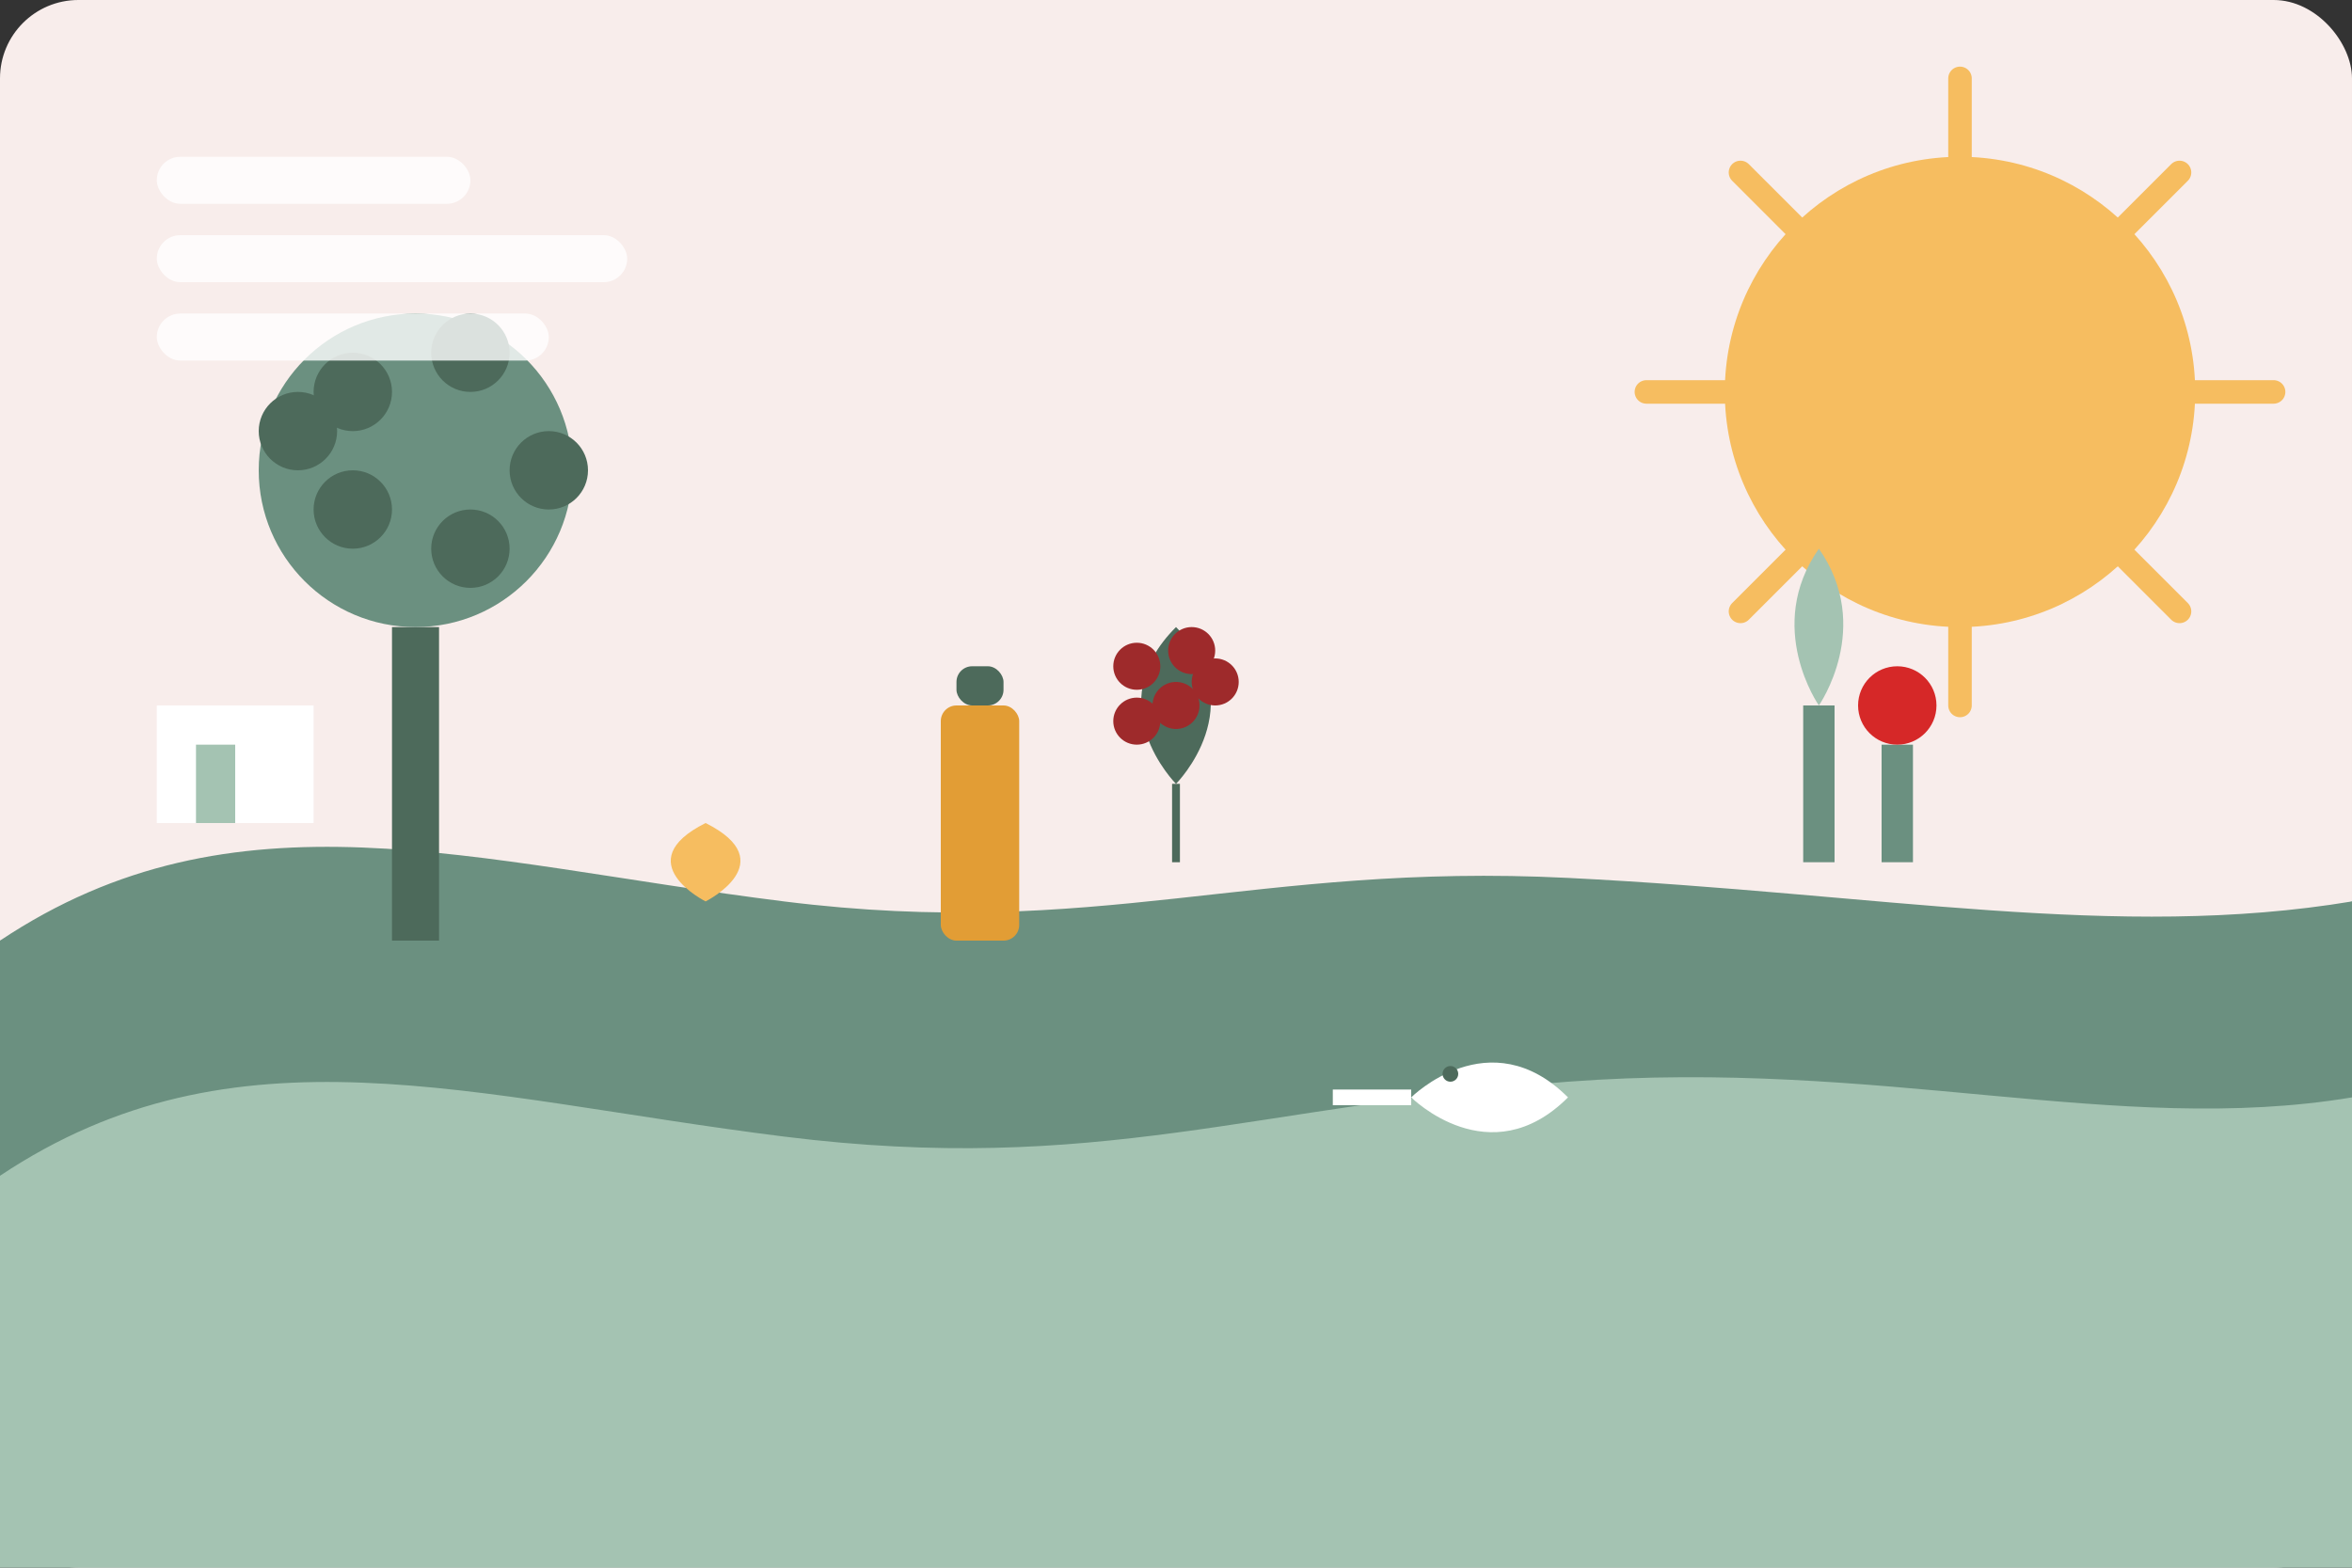 <svg width="300" height="200" viewBox="0 0 300 200" fill="none" xmlns="http://www.w3.org/2000/svg">
  <rect x="0" y="0" width="300" height="200" fill="#333333" stroke="none"/>
  <!-- Background -->
  <rect width="300" height="200" rx="10" fill="#F8EDEB"/>
  
  <!-- Mediterranean Sea -->
  <path d="M0 120C50 100 100 140 150 120C200 100 250 130 300 115V200H0V120Z" fill="#A4C3B2"/>
  
  <!-- Sun -->
  <circle cx="250" cy="50" r="30" fill="#F6BD60"/>
  <path d="M250 10V20" stroke="#F6BD60" stroke-width="3" stroke-linecap="round"/>
  <path d="M250 80V90" stroke="#F6BD60" stroke-width="3" stroke-linecap="round"/>
  <path d="M210 50H220" stroke="#F6BD60" stroke-width="3" stroke-linecap="round"/>
  <path d="M280 50H290" stroke="#F6BD60" stroke-width="3" stroke-linecap="round"/>
  <path d="M222 22L229 29" stroke="#F6BD60" stroke-width="3" stroke-linecap="round"/>
  <path d="M271 71L278 78" stroke="#F6BD60" stroke-width="3" stroke-linecap="round"/>
  <path d="M222 78L229 71" stroke="#F6BD60" stroke-width="3" stroke-linecap="round"/>
  <path d="M271 29L278 22" stroke="#F6BD60" stroke-width="3" stroke-linecap="round"/>
  
  <!-- Hills -->
  <path d="M0 120C30 100 60 110 100 115C140 120 160 110 200 112C240 114 270 120 300 115V140C270 145 240 135 200 138C160 141 140 150 100 145C60 140 30 130 0 150V120Z" fill="#6B9080"/>

  <!-- Mediterranean Diet Elements -->
  <!-- Olive Tree -->
  <rect x="50" y="80" width="6" height="40" fill="#4D6A5B"/>
  <circle cx="53" cy="60" r="20" fill="#6B9080"/>
  <circle cx="45" cy="50" r="5" fill="#4D6A5B"/>
  <circle cx="60" cy="45" r="5" fill="#4D6A5B"/>
  <circle cx="70" cy="60" r="5" fill="#4D6A5B"/>
  <circle cx="60" cy="70" r="5" fill="#4D6A5B"/>
  <circle cx="45" cy="65" r="5" fill="#4D6A5B"/>
  <circle cx="38" cy="55" r="5" fill="#4D6A5B"/>
  
  <!-- Fish -->
  <path d="M180 140C180 140 190 130 200 140C190 150 180 140 180 140Z" fill="white"/>
  <path d="M180 140H170" stroke="white" stroke-width="2"/>
  <circle cx="185" cy="137" r="1" fill="#4D6A5B"/>
  
  <!-- Vegetables -->
  <rect x="230" y="90" width="4" height="20" fill="#6B9080"/>
  <path d="M232 90C232 90 225 80 232 70C239 80 232 90 232 90Z" fill="#A4C3B2"/>
  <rect x="240" y="95" width="4" height="15" fill="#6B9080"/>
  <circle cx="242" cy="90" r="5" fill="#D62828"/>
  
  <!-- Olive Oil Bottle -->
  <rect x="120" y="90" width="10" height="30" rx="2" fill="#E29D35"/>
  <rect x="122" y="85" width="6" height="5" rx="2" fill="#4D6A5B"/>
  
  <!-- Grape Vine -->
  <path d="M150 100C150 100 140 90 150 80C160 90 150 100 150 100Z" fill="#4D6A5B"/>
  <circle cx="145" cy="85" r="3" fill="#9E2A2B"/>
  <circle cx="152" cy="83" r="3" fill="#9E2A2B"/>
  <circle cx="155" cy="87" r="3" fill="#9E2A2B"/>
  <circle cx="150" cy="90" r="3" fill="#9E2A2B"/>
  <circle cx="145" cy="92" r="3" fill="#9E2A2B"/>
  <path d="M150 100V110" stroke="#4D6A5B" stroke-width="1"/>
  
  <!-- Bread -->
  <path d="M90 115C90 115 80 110 90 105C100 110 90 115 90 115Z" fill="#F6BD60"/>
  
  <!-- Mediterranean House -->
  <rect x="20" y="90" width="20" height="15" fill="white"/>
  <path d="M15 90L30 75L45 90H15Z" fill="#F8EDEB"/>
  <rect x="25" y="95" width="5" height="10" fill="#A4C3B2"/>

  <!-- Text Elements (Depicted as abstract boxes) -->
  <rect x="20" y="20" width="40" height="6" rx="3" fill="white" fill-opacity="0.8"/>
  <rect x="20" y="30" width="60" height="6" rx="3" fill="white" fill-opacity="0.8"/>
  <rect x="20" y="40" width="50" height="6" rx="3" fill="white" fill-opacity="0.8"/>
</svg>
